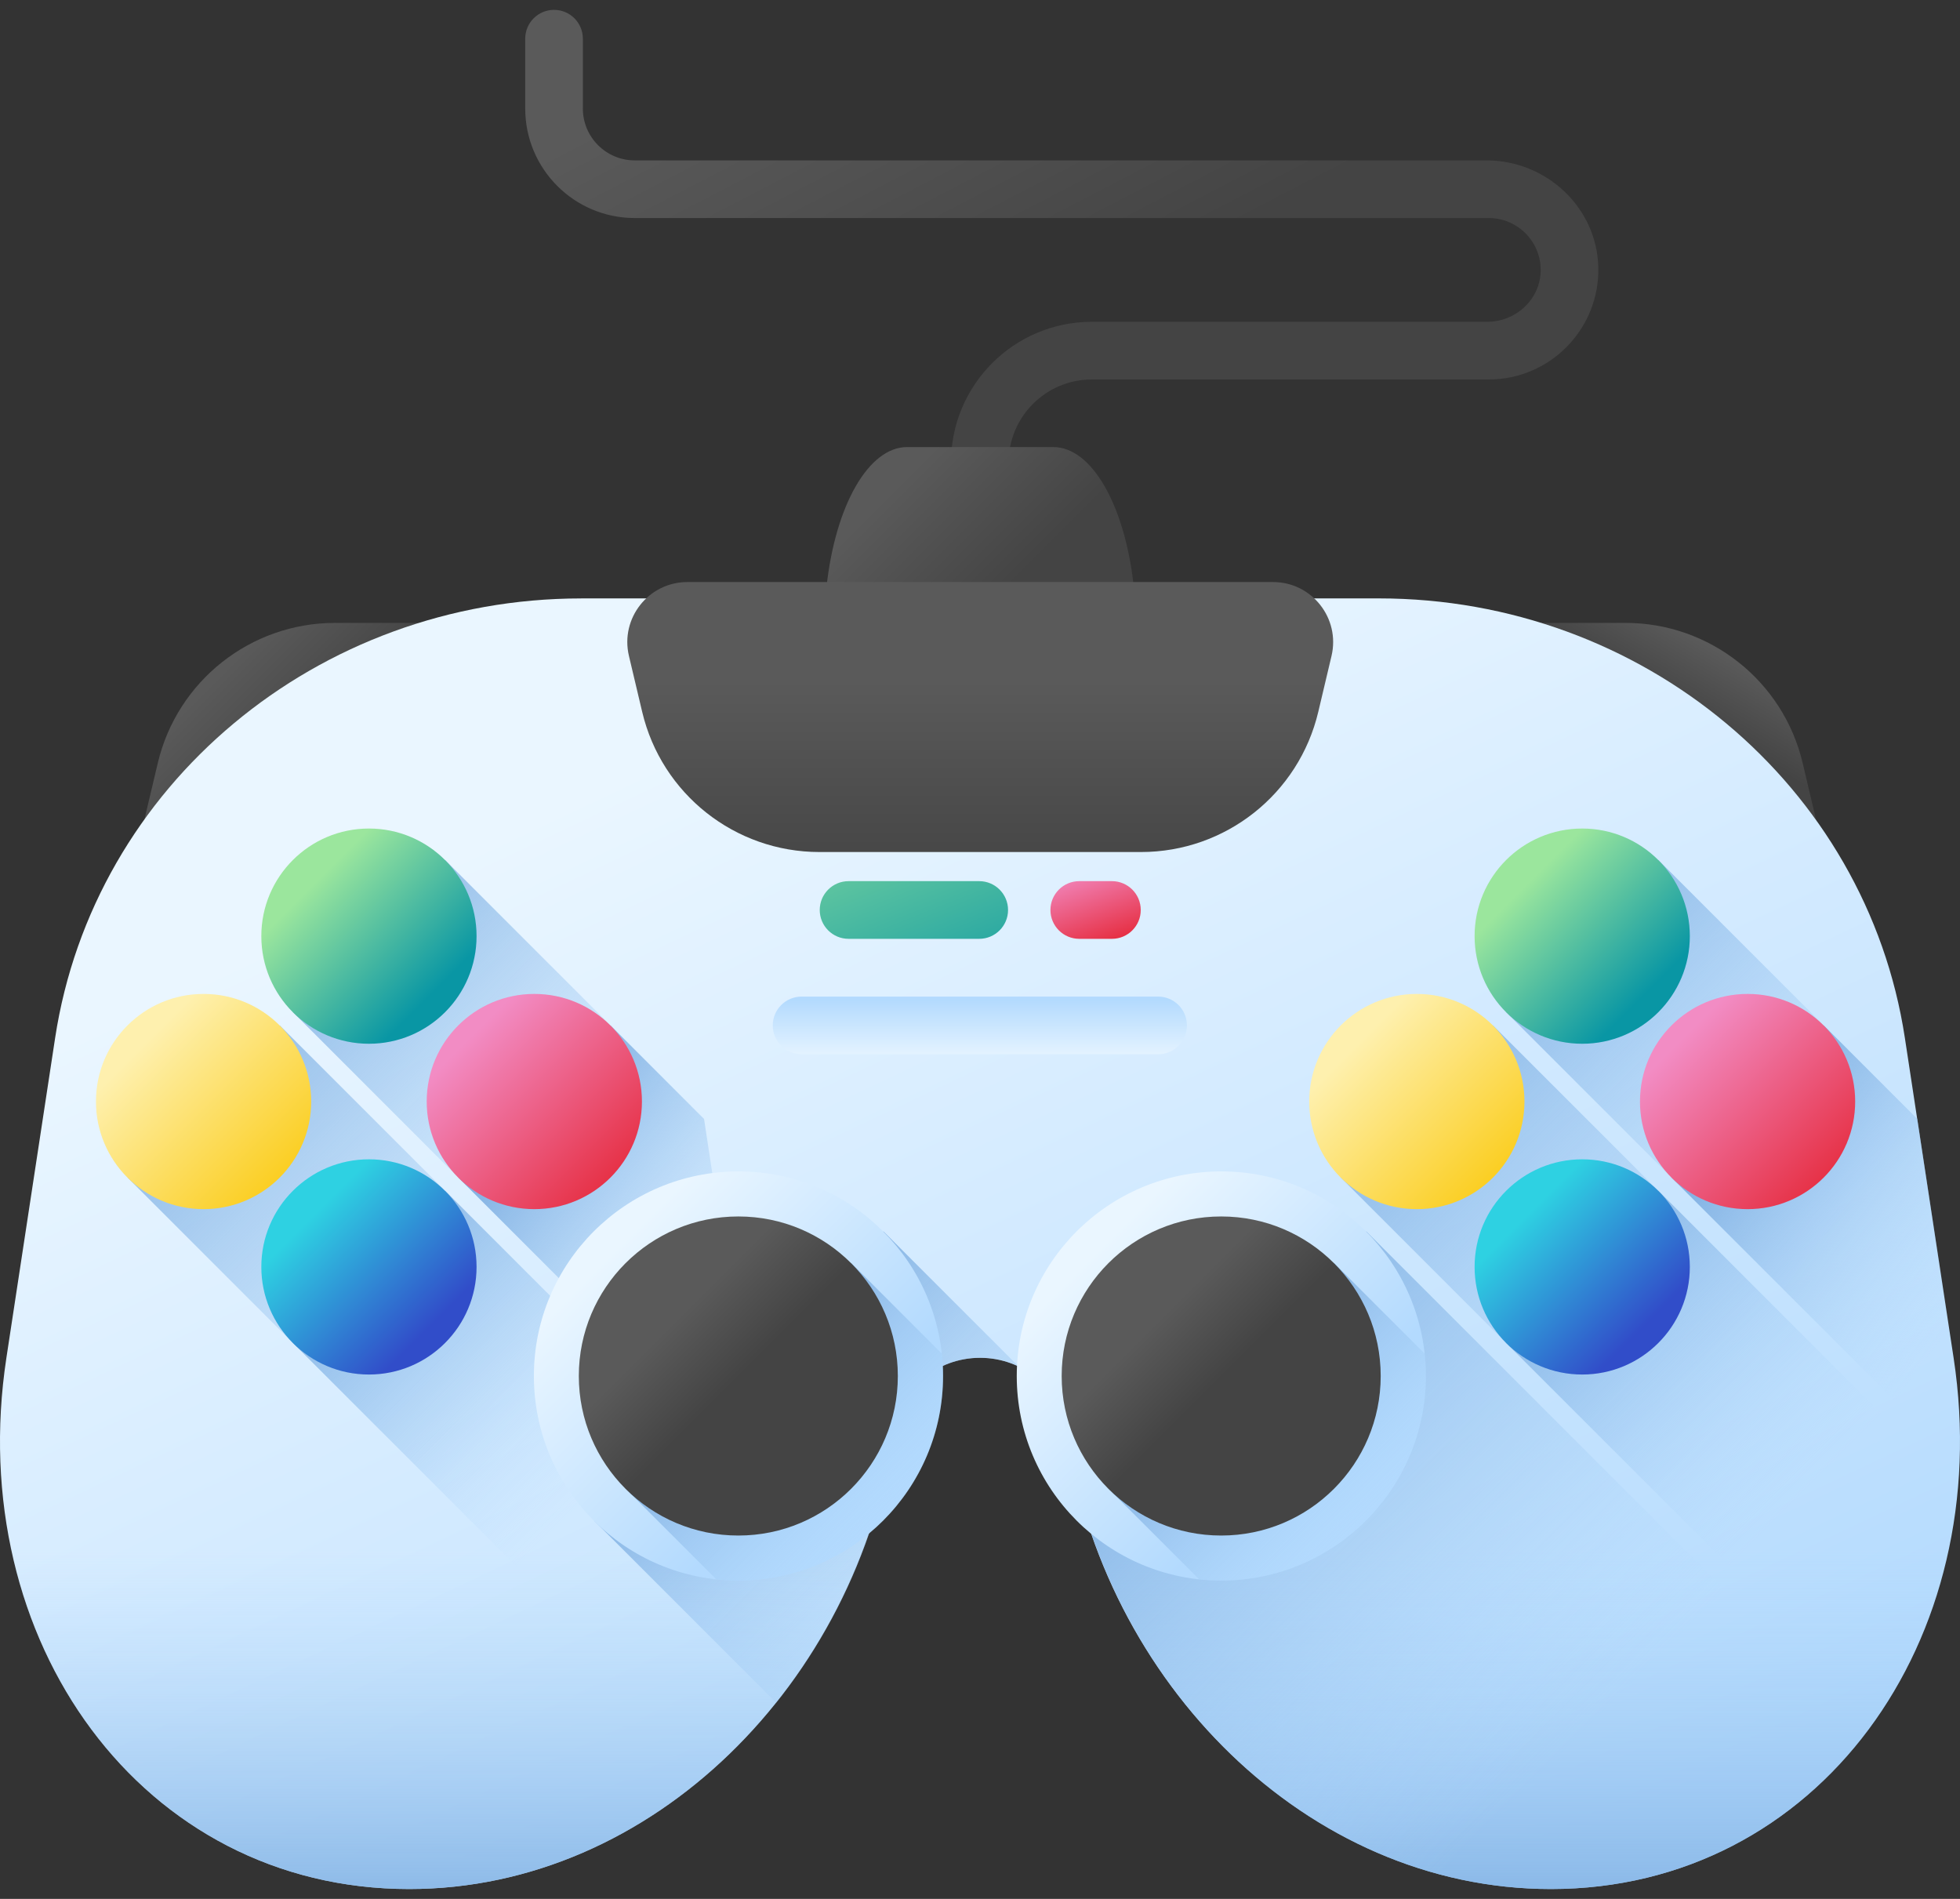 <svg width="64" height="62" viewBox="0 0 64 62" fill="none" xmlns="http://www.w3.org/2000/svg">
<rect x="0" y="0" width="64" height="62" fill="#333333" stroke="none"/>
<path d="M32.934 16.803H31.052V15.108C31.052 12.567 33.112 10.507 35.653 10.507H48.565C49.476 10.507 50.261 9.808 50.306 8.898C50.354 7.926 49.576 7.119 48.614 7.119H20.727C18.751 7.119 17.15 5.518 17.15 3.543V1.263C17.15 0.743 17.572 0.322 18.091 0.322C18.611 0.322 19.032 0.743 19.032 1.263V3.543C19.032 4.478 19.791 5.237 20.727 5.237H48.538C50.484 5.237 52.131 6.76 52.189 8.705C52.249 10.726 50.622 12.39 48.614 12.39H35.653C34.151 12.39 32.934 13.607 32.934 15.109V16.803Z" fill="url(#paint0_linear_41_7672)"/>
<path d="M34.394 14.597H29.618C28.365 14.597 27.276 16.492 26.987 19.174L26.791 20.998C26.659 22.23 27.083 23.412 27.659 23.412H36.353C36.928 23.412 37.353 22.23 37.221 20.998L37.024 19.174C36.736 16.492 35.647 14.597 34.394 14.597Z" fill="url(#paint1_linear_41_7672)"/>
<path d="M21.442 20.338H10.939C8.182 20.338 5.787 22.233 5.152 24.915L4.72 26.739C4.429 27.971 5.363 29.152 6.629 29.152H25.752C27.018 29.152 27.953 27.971 27.661 26.739L27.23 24.915C26.595 22.232 24.199 20.338 21.442 20.338Z" fill="url(#paint2_linear_41_7672)"/>
<path d="M53.076 20.338H42.572C39.816 20.338 37.42 22.233 36.785 24.915L36.354 26.739C36.062 27.971 36.997 29.152 38.262 29.152H57.386C58.652 29.152 59.586 27.971 59.294 26.739L58.863 24.915C58.228 22.232 55.833 20.338 53.076 20.338Z" fill="url(#paint3_linear_41_7672)"/>
<path d="M18.976 19.539C10.365 19.539 3.056 25.646 1.8 33.89L0.209 44.333C-1.198 53.569 4.638 61.678 13.361 61.678C21.328 61.678 28.002 54.913 29.188 46.704C29.384 45.345 30.582 44.333 32 44.333C33.418 44.333 34.616 45.345 34.812 46.704C35.998 54.913 42.672 61.678 50.639 61.678C59.362 61.678 65.198 53.569 63.791 44.333L62.2 33.89C60.945 25.646 53.635 19.538 45.025 19.538H18.976V19.539Z" fill="url(#paint4_linear_41_7672)"/>
<path d="M4.167 38.45L21.727 56.01C23.151 53.93 24.059 51.406 24.312 48.657L9.136 33.481L4.167 38.45Z" fill="url(#paint5_linear_41_7672)"/>
<path d="M9.567 43.85L21.727 56.01C23.151 53.93 24.059 51.406 24.312 48.657L14.536 38.881L9.567 43.85Z" fill="url(#paint6_linear_41_7672)"/>
<path d="M9.567 33.05L24.368 47.851C24.419 46.707 24.36 45.529 24.177 44.333L22.989 36.534L14.536 28.081L9.567 33.05Z" fill="url(#paint7_linear_41_7672)"/>
<path d="M14.967 38.45L24.368 47.851C24.419 46.707 24.36 45.529 24.177 44.333L22.989 36.534L19.936 33.481L14.967 38.45Z" fill="url(#paint8_linear_41_7672)"/>
<path d="M12.047 34.079C13.988 34.079 15.561 32.506 15.561 30.565C15.561 28.625 13.988 27.052 12.047 27.052C10.107 27.052 8.533 28.625 8.533 30.565C8.533 32.506 10.107 34.079 12.047 34.079Z" fill="url(#paint9_linear_41_7672)"/>
<path d="M12.047 44.879C13.988 44.879 15.561 43.306 15.561 41.365C15.561 39.425 13.988 37.852 12.047 37.852C10.107 37.852 8.533 39.425 8.533 41.365C8.533 43.306 10.107 44.879 12.047 44.879Z" fill="url(#paint10_linear_41_7672)"/>
<path d="M17.447 39.479C19.388 39.479 20.961 37.906 20.961 35.965C20.961 34.025 19.388 32.452 17.447 32.452C15.507 32.452 13.933 34.025 13.933 35.965C13.933 37.906 15.507 39.479 17.447 39.479Z" fill="url(#paint11_linear_41_7672)"/>
<path d="M6.647 39.479C8.588 39.479 10.161 37.906 10.161 35.965C10.161 34.025 8.588 32.452 6.647 32.452C4.707 32.452 3.133 34.025 3.133 35.965C3.133 37.906 4.707 39.479 6.647 39.479Z" fill="url(#paint12_linear_41_7672)"/>
<path d="M37.816 32.539H26.175C25.655 32.539 25.233 32.961 25.233 33.481C25.233 34 25.655 34.422 26.175 34.422H37.816C38.336 34.422 38.757 34 38.757 33.481C38.757 32.961 38.336 32.539 37.816 32.539Z" fill="url(#paint13_linear_41_7672)"/>
<path d="M28.847 40.204L19.4 49.65L25.347 55.597C27.341 53.102 28.717 50.021 29.196 46.704C29.392 45.345 30.59 44.332 32.008 44.332C32.453 44.332 32.877 44.432 33.255 44.611L28.847 40.204Z" fill="url(#paint14_linear_41_7672)"/>
<path d="M0.209 44.333C-1.198 53.569 4.638 61.678 13.361 61.678C21.328 61.678 28.002 54.913 29.188 46.704C29.384 45.345 30.582 44.333 32 44.333C33.418 44.333 34.616 45.345 34.812 46.704C35.998 54.913 42.672 61.678 50.639 61.678C59.362 61.678 65.198 53.569 63.791 44.333L63.755 44.097H0.245L0.209 44.333Z" fill="url(#paint15_linear_41_7672)"/>
<path d="M50.644 61.678C54.969 61.678 58.583 59.684 60.958 56.548L44.613 40.204L35.417 49.4C37.515 56.344 43.569 61.678 50.644 61.678Z" fill="url(#paint16_linear_41_7672)"/>
<path d="M37.259 27.819H26.756C23.999 27.819 21.603 25.924 20.969 23.241L20.537 21.417C20.245 20.186 21.18 19.004 22.446 19.004H41.569C42.835 19.004 43.769 20.186 43.478 21.417L43.046 23.241C42.411 25.924 40.016 27.819 37.259 27.819Z" fill="url(#paint17_linear_41_7672)"/>
<path d="M24.113 51.606C27.802 51.606 30.793 48.616 30.793 44.927C30.793 41.238 27.802 38.247 24.113 38.247C20.424 38.247 17.433 41.238 17.433 44.927C17.433 48.616 20.424 51.606 24.113 51.606Z" fill="url(#paint18_linear_41_7672)"/>
<path d="M30.755 44.199L27.8 41.244L20.433 48.61L23.389 51.566C25.332 51.777 27.35 51.14 28.84 49.65C30.329 48.16 30.967 46.142 30.755 44.199Z" fill="url(#paint19_linear_41_7672)"/>
<path d="M24.109 50.136C26.985 50.136 29.317 47.803 29.317 44.927C29.317 42.05 26.985 39.718 24.109 39.718C21.232 39.718 18.9 42.05 18.9 44.927C18.9 47.803 21.232 50.136 24.109 50.136Z" fill="url(#paint20_linear_41_7672)"/>
<path d="M39.88 51.606C43.569 51.606 46.559 48.616 46.559 44.927C46.559 41.238 43.569 38.247 39.88 38.247C36.191 38.247 33.2 41.238 33.2 44.927C33.2 48.616 36.191 51.606 39.88 51.606Z" fill="url(#paint21_linear_41_7672)"/>
<path d="M46.522 44.199L43.566 41.244L36.2 48.61L39.156 51.566C41.099 51.777 43.117 51.14 44.606 49.65C46.096 48.16 46.733 46.142 46.522 44.199Z" fill="url(#paint22_linear_41_7672)"/>
<path d="M39.876 50.136C42.752 50.136 45.084 47.803 45.084 44.927C45.084 42.05 42.752 39.718 39.876 39.718C36.999 39.718 34.667 42.05 34.667 44.927C34.667 47.803 36.999 50.136 39.876 50.136Z" fill="url(#paint23_linear_41_7672)"/>
<path d="M27.708 28.77H31.975C32.494 28.77 32.916 29.192 32.916 29.712C32.916 30.231 32.494 30.653 31.975 30.653H27.708C27.188 30.653 26.767 30.231 26.767 29.712C26.767 29.192 27.188 28.77 27.708 28.77Z" fill="url(#paint24_linear_41_7672)"/>
<path d="M35.241 30.653C34.721 30.653 34.3 30.231 34.3 29.712C34.3 29.192 34.721 28.77 35.241 28.77H36.308C36.828 28.77 37.249 29.192 37.249 29.712C37.249 30.231 36.828 30.653 36.308 30.653H35.241Z" fill="url(#paint25_linear_41_7672)"/>
<path d="M43.783 38.45L61.343 56.01C62.767 53.93 63.675 51.406 63.929 48.657L48.752 33.481L43.783 38.45Z" fill="url(#paint26_linear_41_7672)"/>
<path d="M49.183 43.85L61.343 56.01C62.768 53.93 63.675 51.406 63.929 48.657L54.153 38.881L49.183 43.85Z" fill="url(#paint27_linear_41_7672)"/>
<path d="M49.183 33.05L63.984 47.851C64.036 46.707 63.976 45.529 63.794 44.333L62.606 36.534L54.153 28.081L49.183 33.05Z" fill="url(#paint28_linear_41_7672)"/>
<path d="M54.583 38.45L63.984 47.851C64.036 46.707 63.976 45.529 63.794 44.333L62.606 36.534L59.553 33.481L54.583 38.45Z" fill="url(#paint29_linear_41_7672)"/>
<path d="M51.664 34.079C53.604 34.079 55.178 32.506 55.178 30.565C55.178 28.625 53.604 27.052 51.664 27.052C49.723 27.052 48.15 28.625 48.15 30.565C48.15 32.506 49.723 34.079 51.664 34.079Z" fill="url(#paint30_linear_41_7672)"/>
<path d="M51.664 44.879C53.604 44.879 55.178 43.306 55.178 41.365C55.178 39.425 53.604 37.852 51.664 37.852C49.723 37.852 48.15 39.425 48.15 41.365C48.15 43.306 49.723 44.879 51.664 44.879Z" fill="url(#paint31_linear_41_7672)"/>
<path d="M57.064 39.479C59.004 39.479 60.577 37.906 60.577 35.965C60.577 34.025 59.004 32.452 57.064 32.452C55.123 32.452 53.55 34.025 53.55 35.965C53.55 37.906 55.123 39.479 57.064 39.479Z" fill="url(#paint32_linear_41_7672)"/>
<path d="M46.264 39.479C48.204 39.479 49.778 37.906 49.778 35.965C49.778 34.025 48.204 32.452 46.264 32.452C44.323 32.452 42.75 34.025 42.75 35.965C42.75 37.906 44.323 39.479 46.264 39.479Z" fill="url(#paint33_linear_41_7672)"/>
<defs>
<linearGradient id="paint0_linear_41_7672" x1="30.62" y1="-1.62" x2="36.392" y2="9.507" gradientUnits="userSpaceOnUse">
<stop stop-color="#5A5A5A"/>
<stop offset="1" stop-color="#444444"/>
</linearGradient>
<linearGradient id="paint1_linear_41_7672" x1="28.667" y1="16.45" x2="32.181" y2="19.963" gradientUnits="userSpaceOnUse">
<stop stop-color="#5A5A5A"/>
<stop offset="1" stop-color="#444444"/>
</linearGradient>
<linearGradient id="paint2_linear_41_7672" x1="9.655" y1="19.539" x2="12.399" y2="22.283" gradientUnits="userSpaceOnUse">
<stop stop-color="#5A5A5A"/>
<stop offset="1" stop-color="#444444"/>
</linearGradient>
<linearGradient id="paint3_linear_41_7672" x1="52.264" y1="18.987" x2="51.071" y2="20.995" gradientUnits="userSpaceOnUse">
<stop stop-color="#5A5A5A"/>
<stop offset="1" stop-color="#444444"/>
</linearGradient>
<linearGradient id="paint4_linear_41_7672" x1="22.862" y1="24.099" x2="42.061" y2="64.756" gradientUnits="userSpaceOnUse">
<stop stop-color="#EAF6FF"/>
<stop offset="1" stop-color="#B3DAFE"/>
</linearGradient>
<linearGradient id="paint5_linear_41_7672" x1="17.209" y1="46.523" x2="4.243" y2="33.557" gradientUnits="userSpaceOnUse">
<stop stop-color="#B3DAFE" stop-opacity="0"/>
<stop offset="1" stop-color="#7BACDF"/>
</linearGradient>
<linearGradient id="paint6_linear_41_7672" x1="19.362" y1="48.676" x2="10.383" y2="39.697" gradientUnits="userSpaceOnUse">
<stop stop-color="#B3DAFE" stop-opacity="0"/>
<stop offset="1" stop-color="#7BACDF"/>
</linearGradient>
<linearGradient id="paint7_linear_41_7672" x1="20.95" y1="39.464" x2="10.021" y2="28.535" gradientUnits="userSpaceOnUse">
<stop stop-color="#B3DAFE" stop-opacity="0"/>
<stop offset="1" stop-color="#7BACDF"/>
</linearGradient>
<linearGradient id="paint8_linear_41_7672" x1="24.661" y1="42.558" x2="16.504" y2="36.409" gradientUnits="userSpaceOnUse">
<stop stop-color="#B3DAFE" stop-opacity="0"/>
<stop offset="1" stop-color="#7BACDF"/>
</linearGradient>
<linearGradient id="paint9_linear_41_7672" x1="10.293" y1="28.811" x2="14.022" y2="32.54" gradientUnits="userSpaceOnUse">
<stop stop-color="#9BE69D"/>
<stop offset="1" stop-color="#0996A4"/>
</linearGradient>
<linearGradient id="paint10_linear_41_7672" x1="10.293" y1="39.611" x2="14.022" y2="43.34" gradientUnits="userSpaceOnUse">
<stop stop-color="#2ED1E2"/>
<stop offset="1" stop-color="#314DC9"/>
</linearGradient>
<linearGradient id="paint11_linear_41_7672" x1="15.355" y1="33.873" x2="20.917" y2="39.435" gradientUnits="userSpaceOnUse">
<stop stop-color="#F28CC4"/>
<stop offset="1" stop-color="#E41F2D"/>
</linearGradient>
<linearGradient id="paint12_linear_41_7672" x1="4.726" y1="34.044" x2="10.232" y2="39.551" gradientUnits="userSpaceOnUse">
<stop stop-color="#FEF0AE"/>
<stop offset="1" stop-color="#FAC600"/>
</linearGradient>
<linearGradient id="paint13_linear_41_7672" x1="31.995" y1="34.673" x2="31.995" y2="32.641" gradientUnits="userSpaceOnUse">
<stop stop-color="#EAF6FF"/>
<stop offset="1" stop-color="#B3DAFE"/>
</linearGradient>
<linearGradient id="paint14_linear_41_7672" x1="32.307" y1="53.11" x2="23.316" y2="44.12" gradientUnits="userSpaceOnUse">
<stop stop-color="#B3DAFE" stop-opacity="0"/>
<stop offset="1" stop-color="#7BACDF"/>
</linearGradient>
<linearGradient id="paint15_linear_41_7672" x1="32" y1="50.531" x2="32" y2="63.709" gradientUnits="userSpaceOnUse">
<stop stop-color="#B3DAFE" stop-opacity="0"/>
<stop offset="1" stop-color="#7BACDF"/>
</linearGradient>
<linearGradient id="paint16_linear_41_7672" x1="50.958" y1="57.295" x2="37.066" y2="43.404" gradientUnits="userSpaceOnUse">
<stop stop-color="#B3DAFE" stop-opacity="0"/>
<stop offset="1" stop-color="#7BACDF"/>
</linearGradient>
<linearGradient id="paint17_linear_41_7672" x1="32.007" y1="22.23" x2="32.007" y2="28.837" gradientUnits="userSpaceOnUse">
<stop stop-color="#5A5A5A"/>
<stop offset="1" stop-color="#444444"/>
</linearGradient>
<linearGradient id="paint18_linear_41_7672" x1="20.027" y1="40.841" x2="26.581" y2="47.394" gradientUnits="userSpaceOnUse">
<stop stop-color="#EAF6FF"/>
<stop offset="1" stop-color="#B3DAFE"/>
</linearGradient>
<linearGradient id="paint19_linear_41_7672" x1="29.119" y1="49.93" x2="23.754" y2="44.564" gradientUnits="userSpaceOnUse">
<stop stop-color="#B3DAFE" stop-opacity="0"/>
<stop offset="1" stop-color="#7BACDF"/>
</linearGradient>
<linearGradient id="paint20_linear_41_7672" x1="22.168" y1="42.986" x2="24.138" y2="44.956" gradientUnits="userSpaceOnUse">
<stop stop-color="#5A5A5A"/>
<stop offset="1" stop-color="#444444"/>
</linearGradient>
<linearGradient id="paint21_linear_41_7672" x1="35.794" y1="40.841" x2="42.347" y2="47.394" gradientUnits="userSpaceOnUse">
<stop stop-color="#EAF6FF"/>
<stop offset="1" stop-color="#B3DAFE"/>
</linearGradient>
<linearGradient id="paint22_linear_41_7672" x1="44.886" y1="49.93" x2="39.521" y2="44.564" gradientUnits="userSpaceOnUse">
<stop stop-color="#B3DAFE" stop-opacity="0"/>
<stop offset="1" stop-color="#7BACDF"/>
</linearGradient>
<linearGradient id="paint23_linear_41_7672" x1="37.935" y1="42.986" x2="39.905" y2="44.956" gradientUnits="userSpaceOnUse">
<stop stop-color="#5A5A5A"/>
<stop offset="1" stop-color="#444444"/>
</linearGradient>
<linearGradient id="paint24_linear_41_7672" x1="27.404" y1="23.581" x2="31.545" y2="33.997" gradientUnits="userSpaceOnUse">
<stop stop-color="#9BE69D"/>
<stop offset="1" stop-color="#0996A4"/>
</linearGradient>
<linearGradient id="paint25_linear_41_7672" x1="35.257" y1="28.241" x2="36.302" y2="31.211" gradientUnits="userSpaceOnUse">
<stop stop-color="#F28CC4"/>
<stop offset="1" stop-color="#E41F2D"/>
</linearGradient>
<linearGradient id="paint26_linear_41_7672" x1="56.826" y1="46.523" x2="43.859" y2="33.557" gradientUnits="userSpaceOnUse">
<stop stop-color="#B3DAFE" stop-opacity="0"/>
<stop offset="1" stop-color="#7BACDF"/>
</linearGradient>
<linearGradient id="paint27_linear_41_7672" x1="58.979" y1="48.676" x2="50" y2="39.697" gradientUnits="userSpaceOnUse">
<stop stop-color="#B3DAFE" stop-opacity="0"/>
<stop offset="1" stop-color="#7BACDF"/>
</linearGradient>
<linearGradient id="paint28_linear_41_7672" x1="60.567" y1="39.464" x2="49.638" y2="28.535" gradientUnits="userSpaceOnUse">
<stop stop-color="#B3DAFE" stop-opacity="0"/>
<stop offset="1" stop-color="#7BACDF"/>
</linearGradient>
<linearGradient id="paint29_linear_41_7672" x1="64.278" y1="42.558" x2="56.121" y2="36.409" gradientUnits="userSpaceOnUse">
<stop stop-color="#B3DAFE" stop-opacity="0"/>
<stop offset="1" stop-color="#7BACDF"/>
</linearGradient>
<linearGradient id="paint30_linear_41_7672" x1="49.91" y1="28.811" x2="53.639" y2="32.54" gradientUnits="userSpaceOnUse">
<stop stop-color="#9BE69D"/>
<stop offset="1" stop-color="#0996A4"/>
</linearGradient>
<linearGradient id="paint31_linear_41_7672" x1="49.91" y1="39.611" x2="53.639" y2="43.34" gradientUnits="userSpaceOnUse">
<stop stop-color="#2ED1E2"/>
<stop offset="1" stop-color="#314DC9"/>
</linearGradient>
<linearGradient id="paint32_linear_41_7672" x1="54.971" y1="33.873" x2="60.534" y2="39.435" gradientUnits="userSpaceOnUse">
<stop stop-color="#F28CC4"/>
<stop offset="1" stop-color="#E41F2D"/>
</linearGradient>
<linearGradient id="paint33_linear_41_7672" x1="44.343" y1="34.044" x2="49.849" y2="39.551" gradientUnits="userSpaceOnUse">
<stop stop-color="#FEF0AE"/>
<stop offset="1" stop-color="#FAC600"/>
</linearGradient>
</defs>
</svg>
